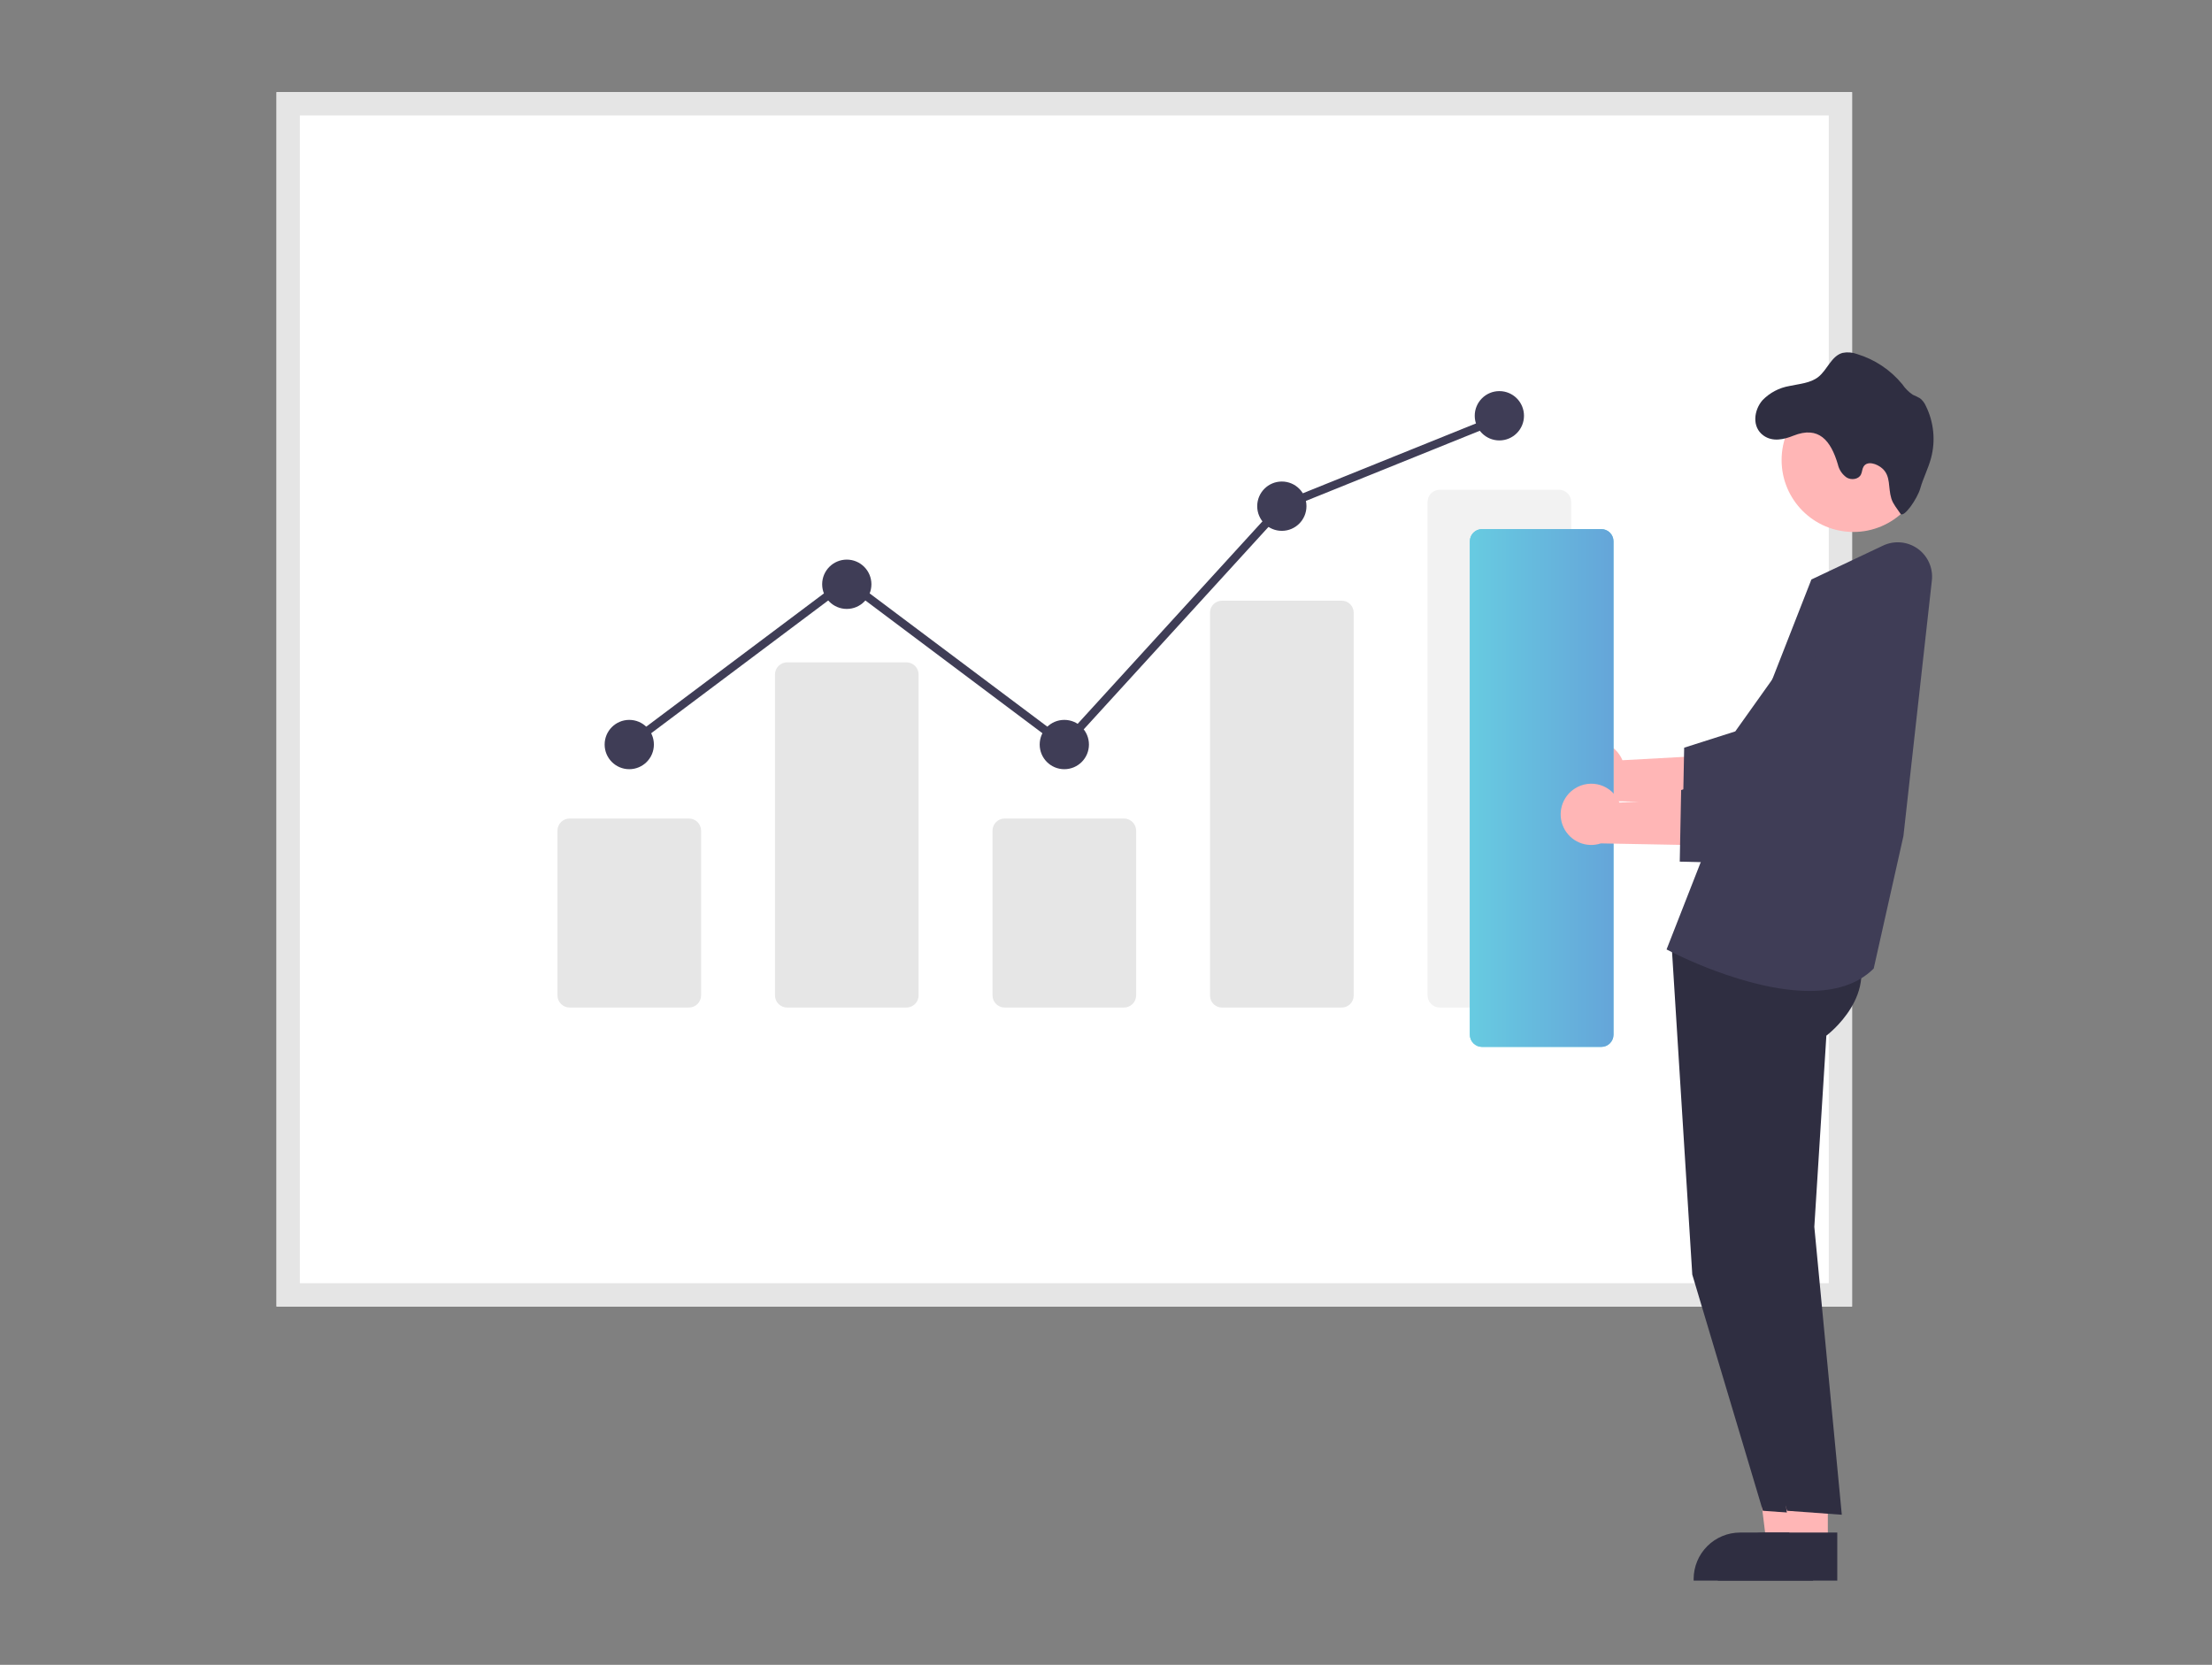 <svg width="275" height="207" viewBox="0 0 275 207" fill="none" xmlns="http://www.w3.org/2000/svg">
<rect x="0" y="0" width="275" height="207" fill="#808080" stroke="none"/>
<path d="M230.25 162.447H34.385V11.457H230.25V162.447Z" fill="white"/>
<path d="M230.25 162.447H34.385V11.457H230.25V162.447ZM37.279 159.549H227.356V14.355H37.279V159.549Z" fill="#E5E5E5"/>
<path d="M85.647 125.274H70.817C70.416 125.274 70.031 125.114 69.747 124.829C69.463 124.545 69.303 124.159 69.303 123.757V103.286C69.303 102.884 69.463 102.499 69.747 102.214C70.031 101.93 70.416 101.77 70.817 101.77H85.647C86.048 101.77 86.433 101.93 86.717 102.214C87.001 102.499 87.161 102.884 87.162 103.286V123.757C87.161 124.159 87.001 124.545 86.717 124.829C86.433 125.114 86.048 125.274 85.647 125.274Z" fill="#E6E6E6"/>
<path d="M112.69 125.275H97.86C97.459 125.274 97.074 125.114 96.79 124.83C96.506 124.546 96.346 124.16 96.346 123.758V83.87C96.346 83.468 96.506 83.083 96.79 82.798C97.074 82.514 97.459 82.354 97.86 82.353H112.69C113.091 82.354 113.476 82.514 113.76 82.798C114.044 83.083 114.204 83.468 114.204 83.87V123.758C114.204 124.16 114.044 124.546 113.76 124.83C113.476 125.114 113.091 125.274 112.69 125.275Z" fill="#E6E6E6"/>
<path d="M139.733 125.274H124.903C124.502 125.274 124.117 125.114 123.833 124.829C123.549 124.545 123.389 124.159 123.389 123.757V103.286C123.389 102.884 123.549 102.499 123.833 102.214C124.117 101.93 124.502 101.77 124.903 101.77H139.733C140.134 101.77 140.519 101.93 140.803 102.214C141.087 102.499 141.247 102.884 141.247 103.286V123.757C141.247 124.159 141.087 124.545 140.803 124.829C140.519 125.114 140.134 125.274 139.733 125.274Z" fill="#E6E6E6"/>
<path d="M166.776 125.274H151.946C151.554 125.282 151.174 125.134 150.89 124.863C150.606 124.592 150.441 124.219 150.432 123.826V76.136C150.441 75.743 150.606 75.37 150.89 75.098C151.174 74.827 151.554 74.679 151.946 74.688H166.776C167.168 74.679 167.548 74.827 167.832 75.098C168.116 75.37 168.281 75.743 168.29 76.136V123.826C168.281 124.219 168.116 124.592 167.832 124.863C167.548 125.134 167.168 125.282 166.776 125.274Z" fill="#E6E6E6"/>
<path d="M193.819 125.275H178.989C178.588 125.274 178.203 125.114 177.919 124.83C177.635 124.545 177.475 124.16 177.475 123.758V62.409C177.475 62.007 177.635 61.622 177.919 61.337C178.203 61.053 178.588 60.893 178.989 60.893H193.819C194.22 60.893 194.605 61.053 194.889 61.337C195.173 61.622 195.333 62.007 195.333 62.409V123.758C195.333 124.16 195.173 124.545 194.889 124.83C194.605 125.114 194.22 125.274 193.819 125.275Z" fill="#F2F2F2"/>
<path d="M78.231 95.639C79.922 95.639 81.293 94.267 81.293 92.574C81.293 90.88 79.922 89.508 78.231 89.508C76.541 89.508 75.17 90.88 75.17 92.574C75.17 94.267 76.541 95.639 78.231 95.639Z" fill="#3F3D56"/>
<path d="M105.274 75.712C106.965 75.712 108.336 74.339 108.336 72.646C108.336 70.953 106.965 69.58 105.274 69.58C103.584 69.58 102.213 70.953 102.213 72.646C102.213 74.339 103.584 75.712 105.274 75.712Z" fill="#3F3D56"/>
<path d="M132.317 95.639C134.008 95.639 135.379 94.267 135.379 92.574C135.379 90.88 134.008 89.508 132.317 89.508C130.627 89.508 129.256 90.88 129.256 92.574C129.256 94.267 130.627 95.639 132.317 95.639Z" fill="#3F3D56"/>
<path d="M159.36 66.003C161.051 66.003 162.422 64.63 162.422 62.937C162.422 61.244 161.051 59.871 159.36 59.871C157.67 59.871 156.299 61.244 156.299 62.937C156.299 64.63 157.67 66.003 159.36 66.003Z" fill="#3F3D56"/>
<path d="M186.403 54.761C188.094 54.761 189.465 53.388 189.465 51.695C189.465 50.002 188.094 48.629 186.403 48.629C184.712 48.629 183.342 50.002 183.342 51.695C183.342 53.388 184.712 54.761 186.403 54.761Z" fill="#3F3D56"/>
<path d="M132.383 93.259L105.275 72.927L78.538 92.981L77.926 92.163L105.275 71.65L132.253 91.886L159.063 62.506L159.171 62.462L186.214 51.551L186.595 52.499L159.66 63.367L132.383 93.259Z" fill="#3F3D56"/>
<path d="M224.233 192.056L219.627 192.056L217.436 174.264L224.234 174.264L224.233 192.056Z" fill="#FFB6B6"/>
<path d="M225.408 196.529L210.555 196.528V196.34C210.555 194.805 211.164 193.332 212.248 192.246C213.332 191.161 214.803 190.551 216.336 190.551H216.336L225.408 190.551L225.408 196.529Z" fill="#2F2E41"/>
<path d="M207.771 116.748L210.387 158.474L219.167 187.844L225.97 188.338L222.554 152.543L224.052 128.771C224.052 128.771 231.152 123.471 227.226 117.091L207.771 116.748Z" fill="#2F2E41"/>
<path d="M227.239 192.056L222.633 192.056L220.441 174.264L227.24 174.264L227.239 192.056Z" fill="#FFB6B6"/>
<path d="M228.414 196.529L213.561 196.528V196.34C213.561 194.805 214.17 193.332 215.254 192.246C216.338 191.161 217.809 190.551 219.342 190.551H219.342L228.414 190.551L228.414 196.529Z" fill="#2F2E41"/>
<path d="M210.777 116.748L213.392 158.474L222.173 187.844L228.976 188.338L225.56 152.543L227.057 128.771C227.057 128.771 234.158 123.471 230.232 117.091L210.777 116.748Z" fill="#2F2E41"/>
<path d="M224.952 123.209C217.108 123.209 207.875 118.408 207.34 118.126L207.191 118.048L225.195 72.053L234.111 67.835C234.798 67.51 235.559 67.375 236.315 67.443C237.071 67.511 237.796 67.78 238.413 68.222C239.031 68.663 239.52 69.263 239.83 69.957C240.139 70.651 240.258 71.416 240.174 72.171L236.636 103.958L232.942 120.422L232.903 120.46C230.865 122.477 228.014 123.209 224.952 123.209Z" fill="#3F3D56"/>
<path d="M196.184 92.762C196.65 92.466 197.176 92.276 197.724 92.205C198.272 92.134 198.828 92.184 199.354 92.353C199.881 92.52 200.364 92.802 200.77 93.177C201.176 93.552 201.494 94.012 201.704 94.524L215.11 93.791L211.593 99.825L199.401 99.596C198.519 99.891 197.559 99.852 196.704 99.486C195.849 99.12 195.158 98.452 194.761 97.61C194.365 96.768 194.29 95.809 194.553 94.915C194.815 94.022 195.395 93.256 196.184 92.762Z" fill="#FFB6B6"/>
<path d="M222.641 102.208L209.205 101.864L209.378 92.965L215.732 90.94L226.153 76.303C226.674 75.57 227.338 74.949 228.103 74.478C228.868 74.006 229.721 73.692 230.609 73.556C231.497 73.42 232.404 73.463 233.276 73.684C234.147 73.905 234.965 74.298 235.682 74.841C236.399 75.384 237 76.065 237.45 76.845C237.899 77.624 238.188 78.486 238.299 79.379C238.41 80.272 238.341 81.179 238.096 82.045C237.851 82.911 237.436 83.719 236.874 84.421L222.641 102.208Z" fill="#3F3D56"/>
<path d="M230.42 66.142C235.35 66.142 239.347 62.139 239.347 57.202C239.347 52.264 235.35 48.262 230.42 48.262C225.489 48.262 221.492 52.264 221.492 57.202C221.492 62.139 225.489 66.142 230.42 66.142Z" fill="#FFB6B6"/>
<path d="M219.126 49.751C220.027 48.825 221.198 48.21 222.47 47.993C223.71 47.726 225.07 47.644 226.062 46.865C227.189 45.965 227.685 44.257 229.068 43.877C229.67 43.756 230.293 43.806 230.868 44.02C233.077 44.688 235.039 45.997 236.504 47.783C236.849 48.294 237.289 48.735 237.8 49.081C238.106 49.21 238.404 49.356 238.694 49.517C239.013 49.769 239.263 50.096 239.423 50.469C240.42 52.485 240.65 54.795 240.069 56.967C239.724 58.25 239.1 59.439 238.732 60.73C238.364 62.02 236.661 64.475 236.262 63.866C235.864 63.256 235.353 62.688 235.135 61.985C234.71 60.601 235.094 59.208 234.013 58.247C233.344 57.652 232.134 57.253 231.679 58.021C231.499 58.318 231.51 58.694 231.356 59.003C231.052 59.605 230.173 59.725 229.59 59.379C229.029 58.991 228.634 58.405 228.486 57.739C227.61 54.774 226.118 52.907 222.951 54.175C221.771 54.65 220.381 54.969 219.246 54.157C217.751 53.088 218.055 50.97 219.126 49.751Z" fill="#2F2E41"/>
<path d="M199.078 130.167H184.249C183.848 130.167 183.463 130.007 183.179 129.722C182.895 129.438 182.735 129.053 182.734 128.65V67.302C182.735 66.9 182.895 66.514 183.179 66.23C183.463 65.945 183.848 65.786 184.249 65.785H199.078C199.48 65.786 199.865 65.945 200.149 66.23C200.433 66.514 200.593 66.9 200.593 67.302V128.65C200.593 129.053 200.433 129.438 200.149 129.722C199.865 130.007 199.48 130.167 199.078 130.167Z" fill="#67CBE2"/>
<path d="M199.078 130.167H184.249C183.848 130.167 183.463 130.007 183.179 129.722C182.895 129.438 182.735 129.053 182.734 128.65V67.302C182.735 66.9 182.895 66.514 183.179 66.23C183.463 65.945 183.848 65.786 184.249 65.785H199.078C199.48 65.786 199.865 65.945 200.149 66.23C200.433 66.514 200.593 66.9 200.593 67.302V128.65C200.593 129.053 200.433 129.438 200.149 129.722C199.865 130.007 199.48 130.167 199.078 130.167Z" fill="url(#paint0_linear_3109_24173)"/>
<path d="M195.809 98.03C196.275 97.733 196.801 97.543 197.349 97.472C197.897 97.402 198.453 97.452 198.979 97.62C199.506 97.788 199.989 98.07 200.395 98.445C200.801 98.82 201.119 99.28 201.329 99.791L214.735 99.058L211.218 105.092L199.026 104.864C198.144 105.159 197.184 105.119 196.329 104.753C195.474 104.387 194.783 103.72 194.386 102.877C193.99 102.035 193.915 101.076 194.178 100.183C194.44 99.289 195.02 98.523 195.809 98.03H195.809Z" fill="#FFB6B6"/>
<path d="M222.266 107.475L208.83 107.132L209.003 98.232L215.357 96.207L225.778 81.57C226.299 80.838 226.963 80.217 227.728 79.745C228.493 79.273 229.346 78.96 230.234 78.824C231.123 78.687 232.029 78.731 232.901 78.952C233.772 79.172 234.59 79.566 235.307 80.109C236.024 80.652 236.625 81.333 237.075 82.112C237.524 82.892 237.813 83.754 237.924 84.647C238.035 85.54 237.966 86.447 237.721 87.313C237.476 88.179 237.061 88.987 236.499 89.689L222.266 107.475Z" fill="#3F3D56"/>
<defs>
<linearGradient id="paint0_linear_3109_24173" x1="200.593" y1="130.167" x2="182.734" y2="130.167" gradientUnits="userSpaceOnUse">
<stop stop-color="#65A5D9"/>
<stop offset="1" stop-color="#67CBE1"/>
</linearGradient>
</defs>
</svg>
